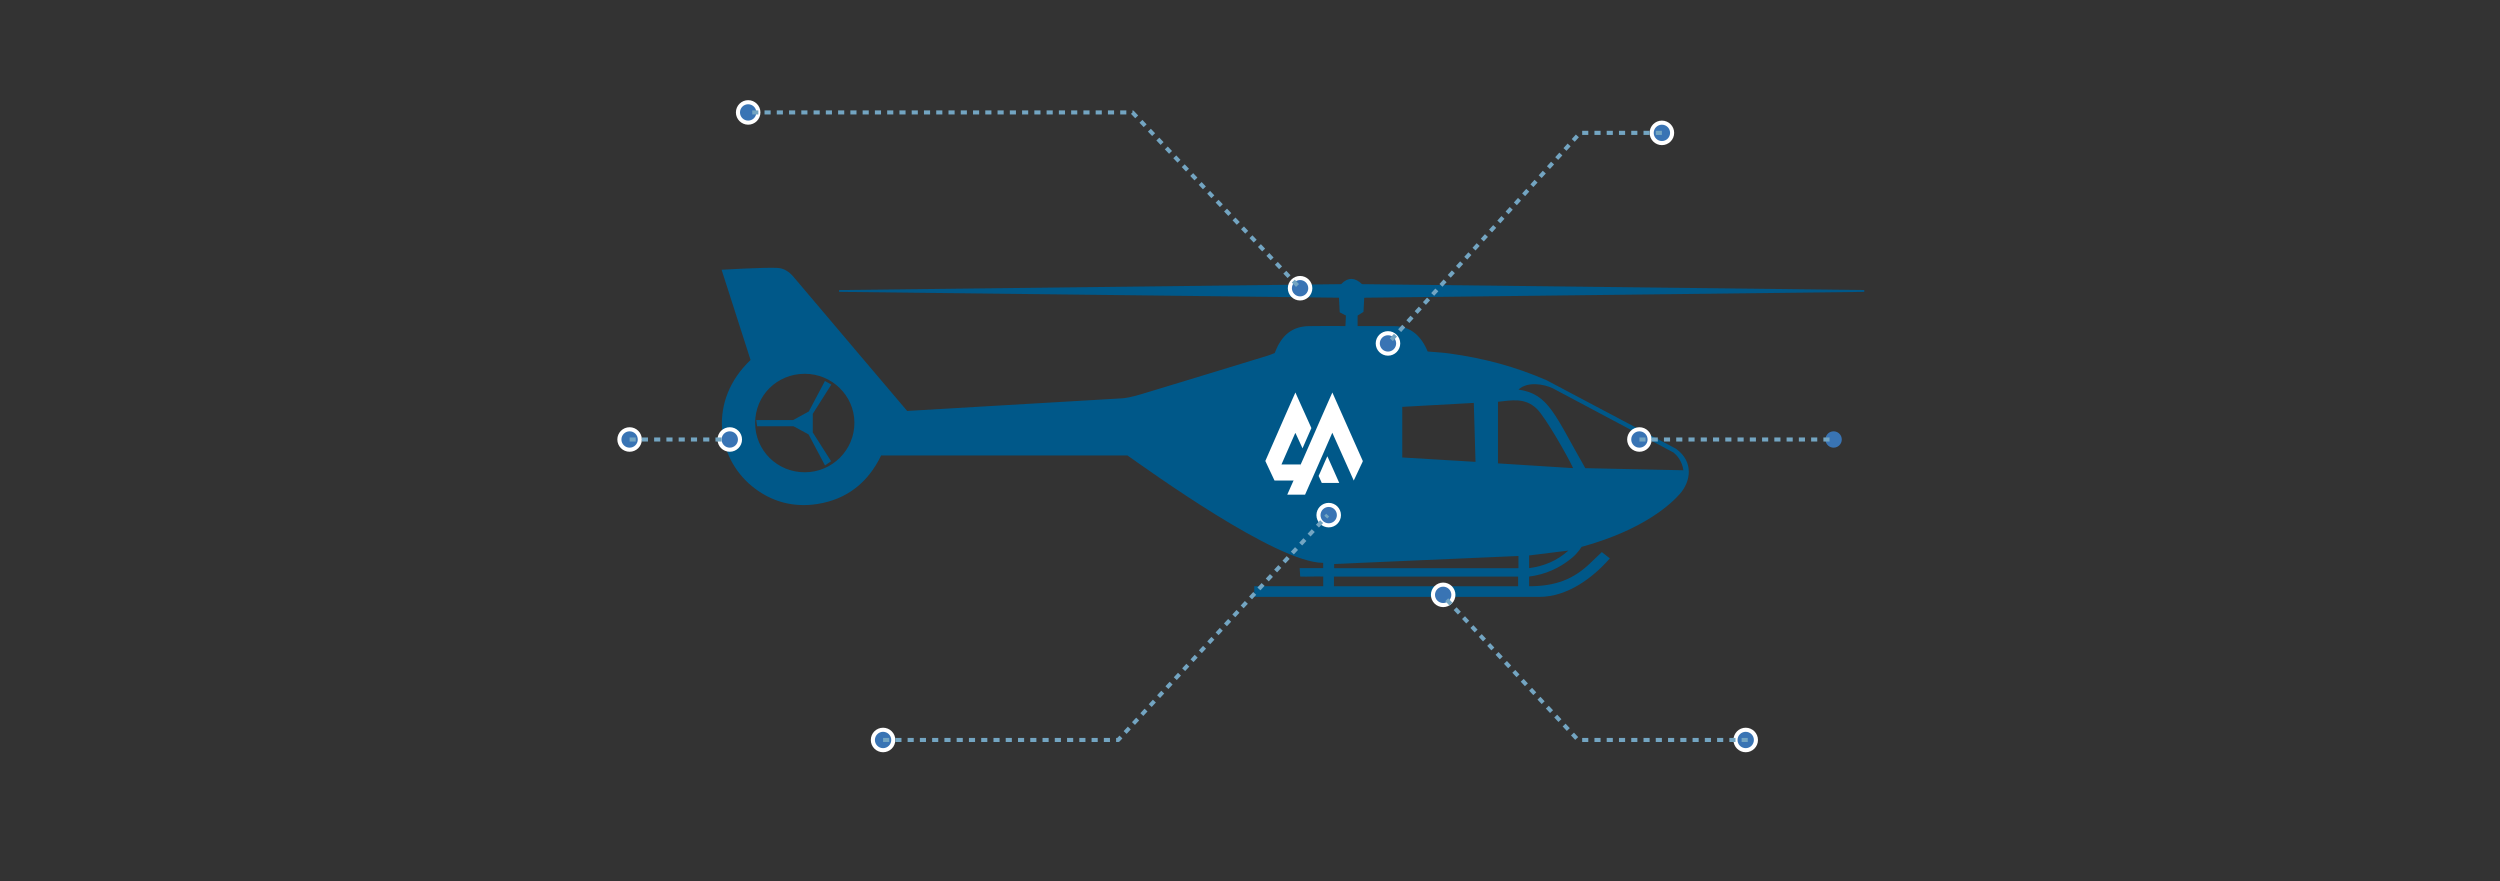 <svg xmlns="http://www.w3.org/2000/svg" width="1223" height="431" fill="none"><rect width="100%" height="100%" fill="#333333" stroke="none"/><g id="agencies-partner-helicopter-desktop"><g id="helicopter"><path id="Vector" fill="#005889" d="M748.059 286.787c12.786 0 21.71-3.346 29.975-11.384 1.892-1.838 3.815-3.63 5.575-5.315l3.923 3.069c-8.536 9.784-20.911 18.76-34.255 18.829H613.574v-5.207h33.743v-4.73c-3.807-.192-7.474.184-11.25 0l-.272-4.115h11.507v-2.585c-22.858 0-85.732-45.564-95.726-52.525H431.039c-6.28 13.098-16.6 21.436-31.13 23.721-11.747 1.846-22.602-1.023-31.921-8.592-17.5-14.222-21.625-42.042-.815-61.856L353 131.955s21.338-1.246 27.37-.892c3.226.193 5.753 1.915 7.854 4.408 16.833 19.951 55.555 65.562 55.555 65.562l105.425-6.184c4.171-.415 8.28-1.769 12.328-2.984 19.601-5.915 39.178-11.922 58.756-17.914 1.093-.338 2.148-.807 3.288-1.238.581-1.315 1.054-2.63 1.713-3.853 3.288-6.069 8.11-9.323 15.375-9.323 5.676-.13 11.352-.03 17.516-.03.085-1.785.163-3.377.248-5.146l-3.032-1.569c-.116-2.246-.232-4.384-.38-7.153l-244.547-2.861v-.885l245.594-2.884c3.412-3.538 6.87-3.269 10.242 0 81.94.961 163.818 1.915 245.695 2.876v.9c-81.412.954-162.825 1.9-244.617 2.861-.139 2.539-.256 4.662-.372 6.931-.946.584-1.884 1.169-2.869 1.784v5.146l17.81.03c8.134 0 13.328 4.831 16.469 12.422 3.52.308 7.11.477 10.661.969 16.864 2.331 31.96 6.354 47.49 13.068l63.339 33.536c8.878 6.407 7.126 16.083 1.954 21.99-3.753 4.292-16.98 17.467-48.173 26.013 0 0-1.737 2.969-4.745 5.422-5.978 4.954-12.964 8.107-20.904 9.1v4.73h.016Zm-378.645-79.839c.024 13.445 10.824 24.136 24.354 24.09 13.422-.038 24.292-10.968 24.207-24.328-.078-13.153-10.956-23.852-24.261-23.852-13.615 0-24.323 10.615-24.3 24.09Zm373.411-16.375c14.833 2.2 17.485 11.899 32.705 38.45l47.986 1.031c-.55-3.746-2.302-6.646-4.908-8.722l-58.795-31.282c-4.574-2.254-12.622-3.538-16.98.531l-.008-.008Zm-56.841 8.461v24.759l35.837 2.146c-.287-9.938-.558-19.183-.837-28.836-11.879.654-23.3 1.285-34.992 1.931h-.008Zm83.599 29.989c-2.59-5.669-13.592-25.021-17.826-29.082-5.846-5.599-12.436-4.061-18.949-3.399v30.143l36.775 2.33v.008Zm-117.025 57.764h90.12v-4.73h-90.12v4.73Zm90.267-14.799c-30.192 1.308-60.059 2.608-90.158 3.915v2.046h90.158v-5.961Zm5.226 5.954c7.405-1.023 13.592-3.585 19.221-8.607-6.699.83-12.894 1.607-19.221 2.392v6.215Z"></path><path id="Vector_2" fill="#005889" d="M406.562 225.631c-.985.684-1.791 1.238-2.97 2.061-2.908-5.5-5.699-10.768-8.033-15.176a6054.844 6054.844 0 0 1-7.342-3.984h-17.833c-.125-.869-.249-1.8-.419-3.038H388c2.597-1.423 4.753-2.607 7.683-4.215 2.272-4.3 5.017-9.484 7.87-14.883 1.093.607 1.939 1.077 3.125 1.738-3.264 5.138-6.389 10.076-9.072 14.306v9.115c2.536 3.984 5.691 8.93 8.963 14.076h-.007Z"></path><mask id="mask0_111_5452" width="559" height="161" x="353" y="131" maskUnits="userSpaceOnUse" style="mask-type:alpha"><path id="Vector_3" fill="#005889" d="M748.059 286.787c12.786 0 21.71-3.346 29.975-11.384 1.892-1.838 3.815-3.63 5.575-5.315l3.923 3.069c-8.536 9.784-20.911 18.76-34.255 18.829H613.574v-5.207h33.743v-4.73c-3.807-.192-7.474.184-11.25 0l-.272-4.115h11.507v-2.585c-22.858 0-85.732-45.564-95.726-52.525H431.039c-6.28 13.098-16.6 21.436-31.13 23.721-11.747 1.846-22.602-1.023-31.921-8.592-17.5-14.222-21.625-42.042-.815-61.856L353 131.955s21.338-1.246 27.37-.892c3.226.193 5.753 1.915 7.854 4.408 16.833 19.951 55.555 65.562 55.555 65.562l105.425-6.184c4.171-.415 8.28-1.769 12.328-2.984 19.601-5.915 39.178-11.922 58.756-17.914 1.093-.338 2.148-.807 3.288-1.238.581-1.315 1.054-2.63 1.713-3.853 3.288-6.069 8.11-9.323 15.375-9.323 5.676-.13 11.352-.03 17.516-.03.085-1.785.163-3.377.248-5.146l-3.032-1.569c-.116-2.246-.232-4.384-.38-7.153l-244.547-2.861v-.885l245.594-2.884c3.412-3.538 6.87-3.269 10.242 0 81.94.961 163.818 1.915 245.695 2.876v.9c-81.412.954-162.825 1.9-244.617 2.861-.139 2.539-.256 4.662-.372 6.931-.946.584-1.884 1.169-2.869 1.784v5.146l17.81.03c8.134 0 13.328 4.831 16.469 12.422 3.52.308 7.11.477 10.661.969 16.864 2.331 31.96 6.354 47.49 13.068l63.339 33.536c8.878 6.407 7.126 16.083 1.954 21.99-3.753 4.292-16.98 17.467-48.173 26.013 0 0-1.737 2.969-4.745 5.422-5.978 4.954-12.964 8.107-20.904 9.1v4.73h.016Zm-378.645-79.839c.024 13.445 10.824 24.136 24.354 24.09 13.422-.038 24.292-10.968 24.207-24.328-.078-13.153-10.956-23.852-24.261-23.852-13.615 0-24.323 10.615-24.3 24.09Zm373.411-16.375c14.833 2.2 17.485 11.899 32.705 38.45l47.986 1.031c-.55-3.746-2.302-6.646-4.908-8.722l-58.795-31.282c-4.574-2.254-12.622-3.538-16.98.531l-.008-.008Zm-56.841 8.461v24.759l35.837 2.146c-.287-9.938-.558-19.183-.837-28.836-11.879.654-23.3 1.285-34.992 1.931h-.008Zm83.599 29.989c-2.59-5.669-13.592-25.021-17.826-29.082-5.846-5.599-12.436-4.061-18.949-3.399v30.143l36.775 2.33v.008Zm-117.025 57.764h90.12v-4.73h-90.12v4.73Zm90.267-14.799c-30.192 1.308-60.059 2.608-90.158 3.915v2.046h90.158v-5.961Zm5.226 5.954c7.405-1.023 13.592-3.585 19.221-8.607-6.699.83-12.894 1.607-19.221 2.392v6.215Z"></path></mask></g><g id="df-logo" fill="#fff"><path d="M626.893 227.213c2.248-5.112 4.479-10.233 6.727-15.345l.154.036c1.167 2.459 2.28 4.945 3.419 7.417 1.44-3.305 2.884-6.602 4.338-9.899-2.584-5.817-5.252-11.596-7.818-17.422-4.956 11.149-9.81 22.341-14.713 33.512 1.484 3.191 2.99 6.37 4.483 9.557 4.28 0 8.56-.005 12.84 0v-7.848c-3.14-.017-6.285 0-9.43-.008ZM649.349 223.202c-1.489 3.178-2.805 6.44-4.276 9.627a289.46 289.46 0 0 1 1.528 3.406h8.551c-1.93-4.348-3.856-8.697-5.803-13.033Z"></path><path d="M666.587 225.31c-4.942-11.096-9.863-22.205-14.801-33.301-4.713 10.64-9.359 21.311-14.037 31.968A3336.277 3336.277 0 0 0 629.724 242c2.906-.018 5.812.004 8.719-.013 1.016-2.302 2.018-4.612 3.052-6.905h.022c3.436-7.786 6.842-15.59 10.251-23.393 3.499 7.799 6.979 15.603 10.482 23.397 1.422-2.968 2.791-5.962 4.213-8.93.12-.259.314-.565.124-.846Z"></path></g><g id="bullets-dashes"><g id="bullets" fill="#3974B4"><circle id="bullet" cx="432" cy="362" r="5" stroke="#fff" stroke-width="2"></circle><circle id="bullet_2" cx="854" cy="362" r="5" stroke="#fff" stroke-width="2"></circle><circle id="bullet_3" cx="366" cy="55" r="5" stroke="#fff" stroke-width="2"></circle><circle id="bullet_4" cx="813" cy="65" r="5" stroke="#fff" stroke-width="2"></circle><circle id="bullet_5" cx="308" cy="215" r="5" stroke="#fff" stroke-width="2"></circle><circle id="bullet_6" cx="802" cy="215" r="5" stroke="#fff" stroke-width="2"></circle><circle id="bullet_7" cx="897" cy="215" r="4"></circle><circle id="bullet_8" cx="357" cy="215" r="5" stroke="#fff" stroke-width="2"></circle><circle id="bullet_9" cx="636" cy="141" r="5" stroke="#fff" stroke-width="2"></circle><circle id="bullet_10" cx="650" cy="252" r="5" stroke="#fff" stroke-width="2"></circle><circle id="bullet_11" cx="679" cy="168" r="5" stroke="#fff" stroke-width="2"></circle><circle id="bullet_12" cx="706" cy="291" r="5" stroke="#fff" stroke-width="2"></circle></g><path id="dashes" stroke="#73A5C2" stroke-dasharray="3 3" stroke-linejoin="round" stroke-width="2" d="M368 55h186l82 86m177-76h-40l-94 103m-371 47h48m539 0h-93M432 362h115l102.5-110M855 362h-83l-66-70.5"></path></g></g></svg>